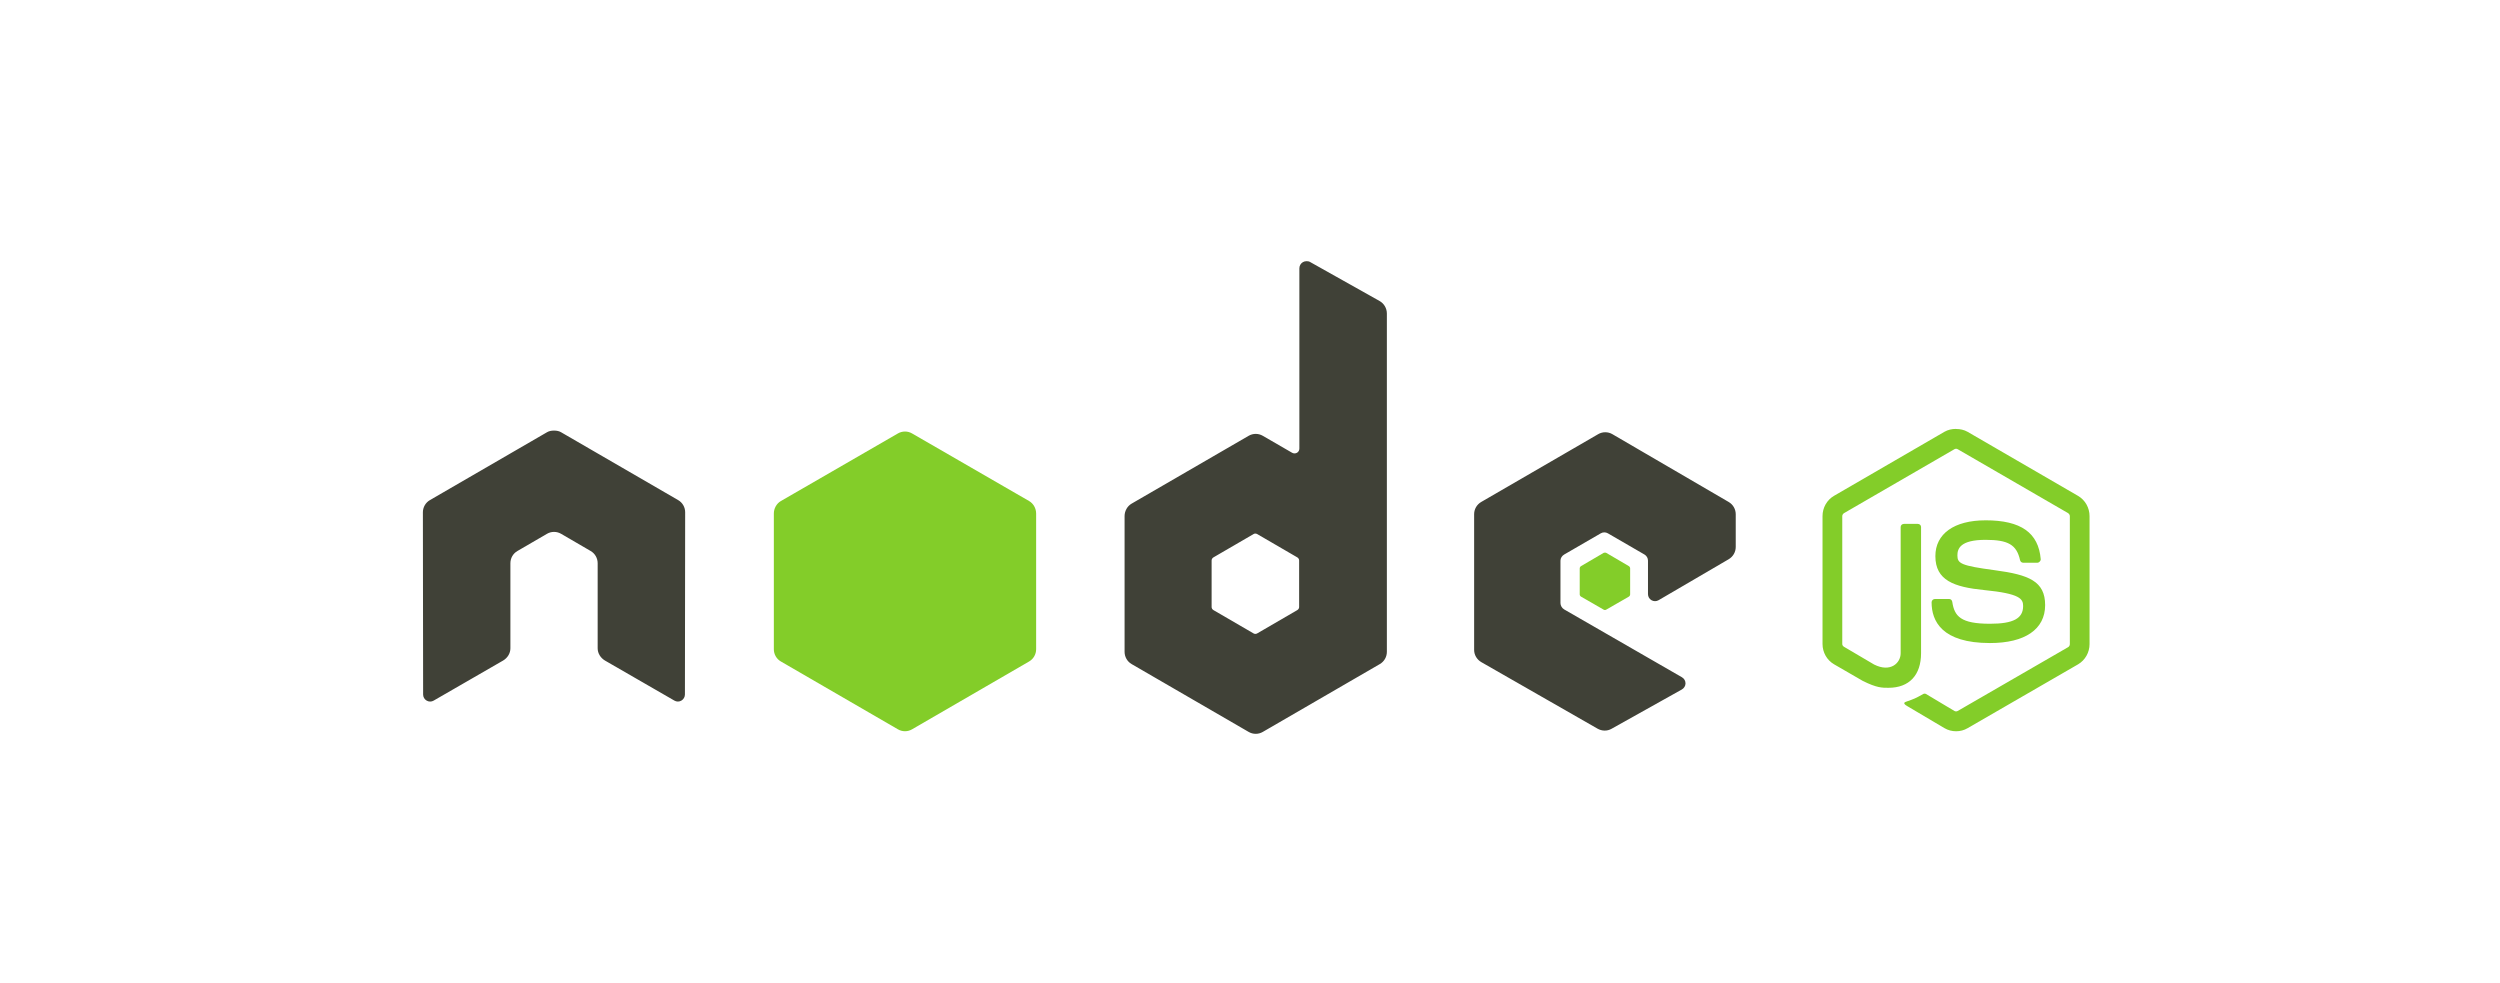 <?xml version="1.0" encoding="UTF-8"?>
<svg xmlns="http://www.w3.org/2000/svg" xmlns:xlink="http://www.w3.org/1999/xlink" width="201px" height="79px" viewBox="0 0 201 79" version="1.1">
  <title>Node.js</title>
  <g id="Page-1" stroke="none" stroke-width="1" fill="none" fill-rule="evenodd">
    <g id="Dedicated-Teams,-Your-Tech-Partner-Landing-Page-Copy-7" transform="translate(-981, -483)">
      <g id="Node.js" transform="translate(981, 483)">
        <g id="Group-49">
          <rect id="Rectangle-Copy-6" x="0" y="0" width="201" height="79"></rect>
        </g>
        <g id="nodejs-ar21" transform="translate(34, 21)" fill-rule="nonzero">
          <path d="M123.264,13.484 C122.938,13.484 122.62,13.552 122.34,13.712 L113.456,18.864 C112.881,19.196 112.531,19.825 112.531,20.493 L112.531,30.779 C112.531,31.447 112.881,32.074 113.456,32.408 L115.776,33.75 C116.903,34.308 117.319,34.299 117.832,34.299 C119.501,34.299 120.453,33.282 120.453,31.515 L120.453,21.367 C120.453,21.224 120.33,21.121 120.189,21.121 L119.077,21.121 C118.934,21.121 118.813,21.226 118.813,21.367 L118.813,31.52 C118.813,32.304 118,33.092 116.681,32.429 L114.269,31.009 C114.184,30.962 114.118,30.877 114.118,30.782 L114.118,20.496 C114.118,20.398 114.183,20.299 114.269,20.25 L123.135,15.116 C123.218,15.068 123.317,15.068 123.399,15.116 L132.264,20.25 C132.348,20.3 132.415,20.395 132.415,20.496 L132.415,30.782 C132.415,30.88 132.366,30.98 132.283,31.028 L123.399,36.162 C123.32,36.207 123.215,36.207 123.135,36.162 L120.853,34.798 C120.784,34.758 120.692,34.761 120.626,34.798 C119.996,35.156 119.878,35.198 119.287,35.404 C119.142,35.455 118.92,35.534 119.363,35.783 L122.343,37.547 C122.627,37.712 122.943,37.793 123.267,37.793 C123.596,37.793 123.908,37.714 124.192,37.547 L133.076,32.413 C133.651,32.077 134,31.452 134,30.784 L134,20.498 C134,19.83 133.651,19.203 133.076,18.869 L124.192,13.717 C123.913,13.557 123.594,13.49 123.267,13.49 L123.264,13.484 Z M125.641,20.834 C123.111,20.834 121.604,21.916 121.604,23.713 C121.604,25.662 123.1,26.2 125.528,26.441 C128.432,26.727 128.659,27.155 128.659,27.729 C128.659,28.725 127.868,29.15 125.999,29.15 C123.651,29.15 123.135,28.561 122.962,27.386 C122.942,27.26 122.846,27.159 122.717,27.159 L121.564,27.159 C121.419,27.162 121.303,27.279 121.3,27.424 C121.3,28.925 122.113,30.701 125.997,30.701 C128.808,30.701 130.429,29.595 130.429,27.651 C130.429,25.729 129.119,25.21 126.393,24.847 C123.64,24.478 123.375,24.302 123.375,23.654 C123.375,23.119 123.598,22.403 125.638,22.403 C127.461,22.403 128.135,22.798 128.411,24.032 C128.435,24.148 128.537,24.243 128.656,24.243 L129.81,24.243 C129.88,24.243 129.949,24.199 129.998,24.148 C130.047,24.094 130.081,24.032 130.074,23.958 C129.896,21.833 128.484,20.833 125.641,20.833 L125.641,20.834 Z" id="Shape" fill="#83CD29"></path>
          <path d="M71.035,6.9833942e-05 C70.935,0.001 70.838,0.027 70.752,0.076 C70.577,0.179 70.47,0.366 70.469,0.569 L70.469,15.06 C70.469,15.202 70.403,15.329 70.28,15.401 C70.158,15.472 70.006,15.472 69.884,15.401 L67.526,14.037 C67.176,13.834 66.744,13.834 66.394,14.037 L56.982,19.492 C56.631,19.696 56.416,20.088 56.416,20.496 L56.416,31.407 C56.416,31.813 56.632,32.189 56.982,32.392 L66.394,37.847 C66.744,38.051 67.176,38.051 67.526,37.847 L76.938,32.392 C77.289,32.189 77.505,31.813 77.504,31.407 L77.504,4.206 C77.504,3.792 77.279,3.403 76.92,3.202 L71.318,0.057 C71.23,0.008 71.132,-0.001 71.035,6.9833942e-05 L71.035,6.9833942e-05 Z M10.487,13.62 C10.307,13.627 10.139,13.659 9.978,13.753 L0.566,19.208 C0.215,19.41 -0.001,19.786 4.72543126e-06,20.193 L0.019,34.835 C0.019,35.039 0.124,35.228 0.302,35.328 C0.477,35.433 0.694,35.433 0.868,35.328 L6.451,32.107 C6.805,31.897 7.036,31.529 7.036,31.123 L7.036,24.284 C7.036,23.876 7.249,23.503 7.602,23.3 L9.979,21.917 C10.15,21.817 10.346,21.764 10.544,21.765 C10.743,21.764 10.939,21.817 11.11,21.917 L13.486,23.299 C13.838,23.502 14.052,23.876 14.052,24.284 L14.052,31.122 C14.052,31.529 14.288,31.898 14.636,32.106 L20.22,35.327 C20.395,35.432 20.612,35.432 20.785,35.327 C20.958,35.227 21.068,35.038 21.068,34.834 L21.087,20.192 C21.09,19.785 20.873,19.409 20.522,19.207 L11.11,13.752 C10.951,13.659 10.781,13.627 10.6,13.62 L10.488,13.62 L10.487,13.62 Z M95.065,13.753 C94.866,13.752 94.671,13.804 94.499,13.904 L85.087,19.36 C84.735,19.564 84.52,19.937 84.52,20.344 L84.52,31.255 C84.52,31.665 84.751,32.037 85.105,32.24 L94.442,37.584 C94.786,37.781 95.207,37.796 95.555,37.602 L101.213,34.439 C101.393,34.339 101.514,34.152 101.515,33.947 C101.515,33.741 101.409,33.557 101.232,33.454 L91.762,27.999 C91.585,27.897 91.461,27.692 91.461,27.487 L91.461,24.076 C91.461,23.872 91.587,23.685 91.762,23.583 L94.705,21.878 C94.88,21.777 95.095,21.777 95.271,21.878 L98.215,23.583 C98.39,23.685 98.498,23.872 98.498,24.076 L98.498,26.765 C98.497,26.969 98.605,27.157 98.781,27.258 C98.957,27.36 99.171,27.36 99.347,27.258 L104.986,23.962 C105.336,23.758 105.553,23.384 105.553,22.978 L105.553,20.345 C105.553,19.939 105.337,19.563 104.987,19.36 L95.631,13.905 C95.459,13.805 95.264,13.753 95.065,13.753 L95.065,13.753 Z M66.922,21.898 C66.975,21.898 67.027,21.911 67.073,21.936 L70.299,23.811 C70.386,23.862 70.45,23.956 70.45,24.057 L70.45,27.808 C70.45,27.91 70.387,28.003 70.299,28.054 L67.073,29.929 C66.986,29.979 66.878,29.979 66.79,29.929 L63.565,28.054 C63.477,28.003 63.414,27.909 63.414,27.808 L63.414,24.057 C63.414,23.955 63.477,23.862 63.565,23.811 L66.79,21.936 C66.834,21.91 66.873,21.898 66.922,21.898 L66.922,21.898 L66.922,21.898 Z" id="Shape" fill="#404137"></path>
          <path d="M38.762,13.695 C38.563,13.695 38.368,13.747 38.195,13.847 L28.783,19.284 C28.431,19.487 28.217,19.88 28.217,20.287 L28.217,31.198 C28.216,31.605 28.432,31.98 28.783,32.183 L38.195,37.638 C38.545,37.842 38.977,37.842 39.327,37.638 L48.739,32.183 C49.09,31.98 49.306,31.604 49.305,31.198 L49.305,20.287 C49.305,19.879 49.091,19.487 48.739,19.283 L39.327,13.847 C39.155,13.747 38.959,13.694 38.761,13.695 L38.762,13.695 Z M95.047,23.432 C95.009,23.432 94.967,23.432 94.933,23.45 L93.123,24.511 C93.054,24.55 93.011,24.622 93.009,24.701 L93.009,26.784 C93.009,26.863 93.055,26.935 93.123,26.974 L94.933,28.016 C94.997,28.055 95.077,28.055 95.14,28.016 L96.951,26.974 C97.018,26.935 97.064,26.863 97.064,26.784 L97.064,24.701 C97.064,24.622 97.018,24.551 96.951,24.511 L95.14,23.45 C95.107,23.43 95.084,23.432 95.046,23.432 L95.047,23.432 Z" id="Shape" fill="#83CD29"></path>
        </g>
      </g>
    </g>
  </g>
</svg>
